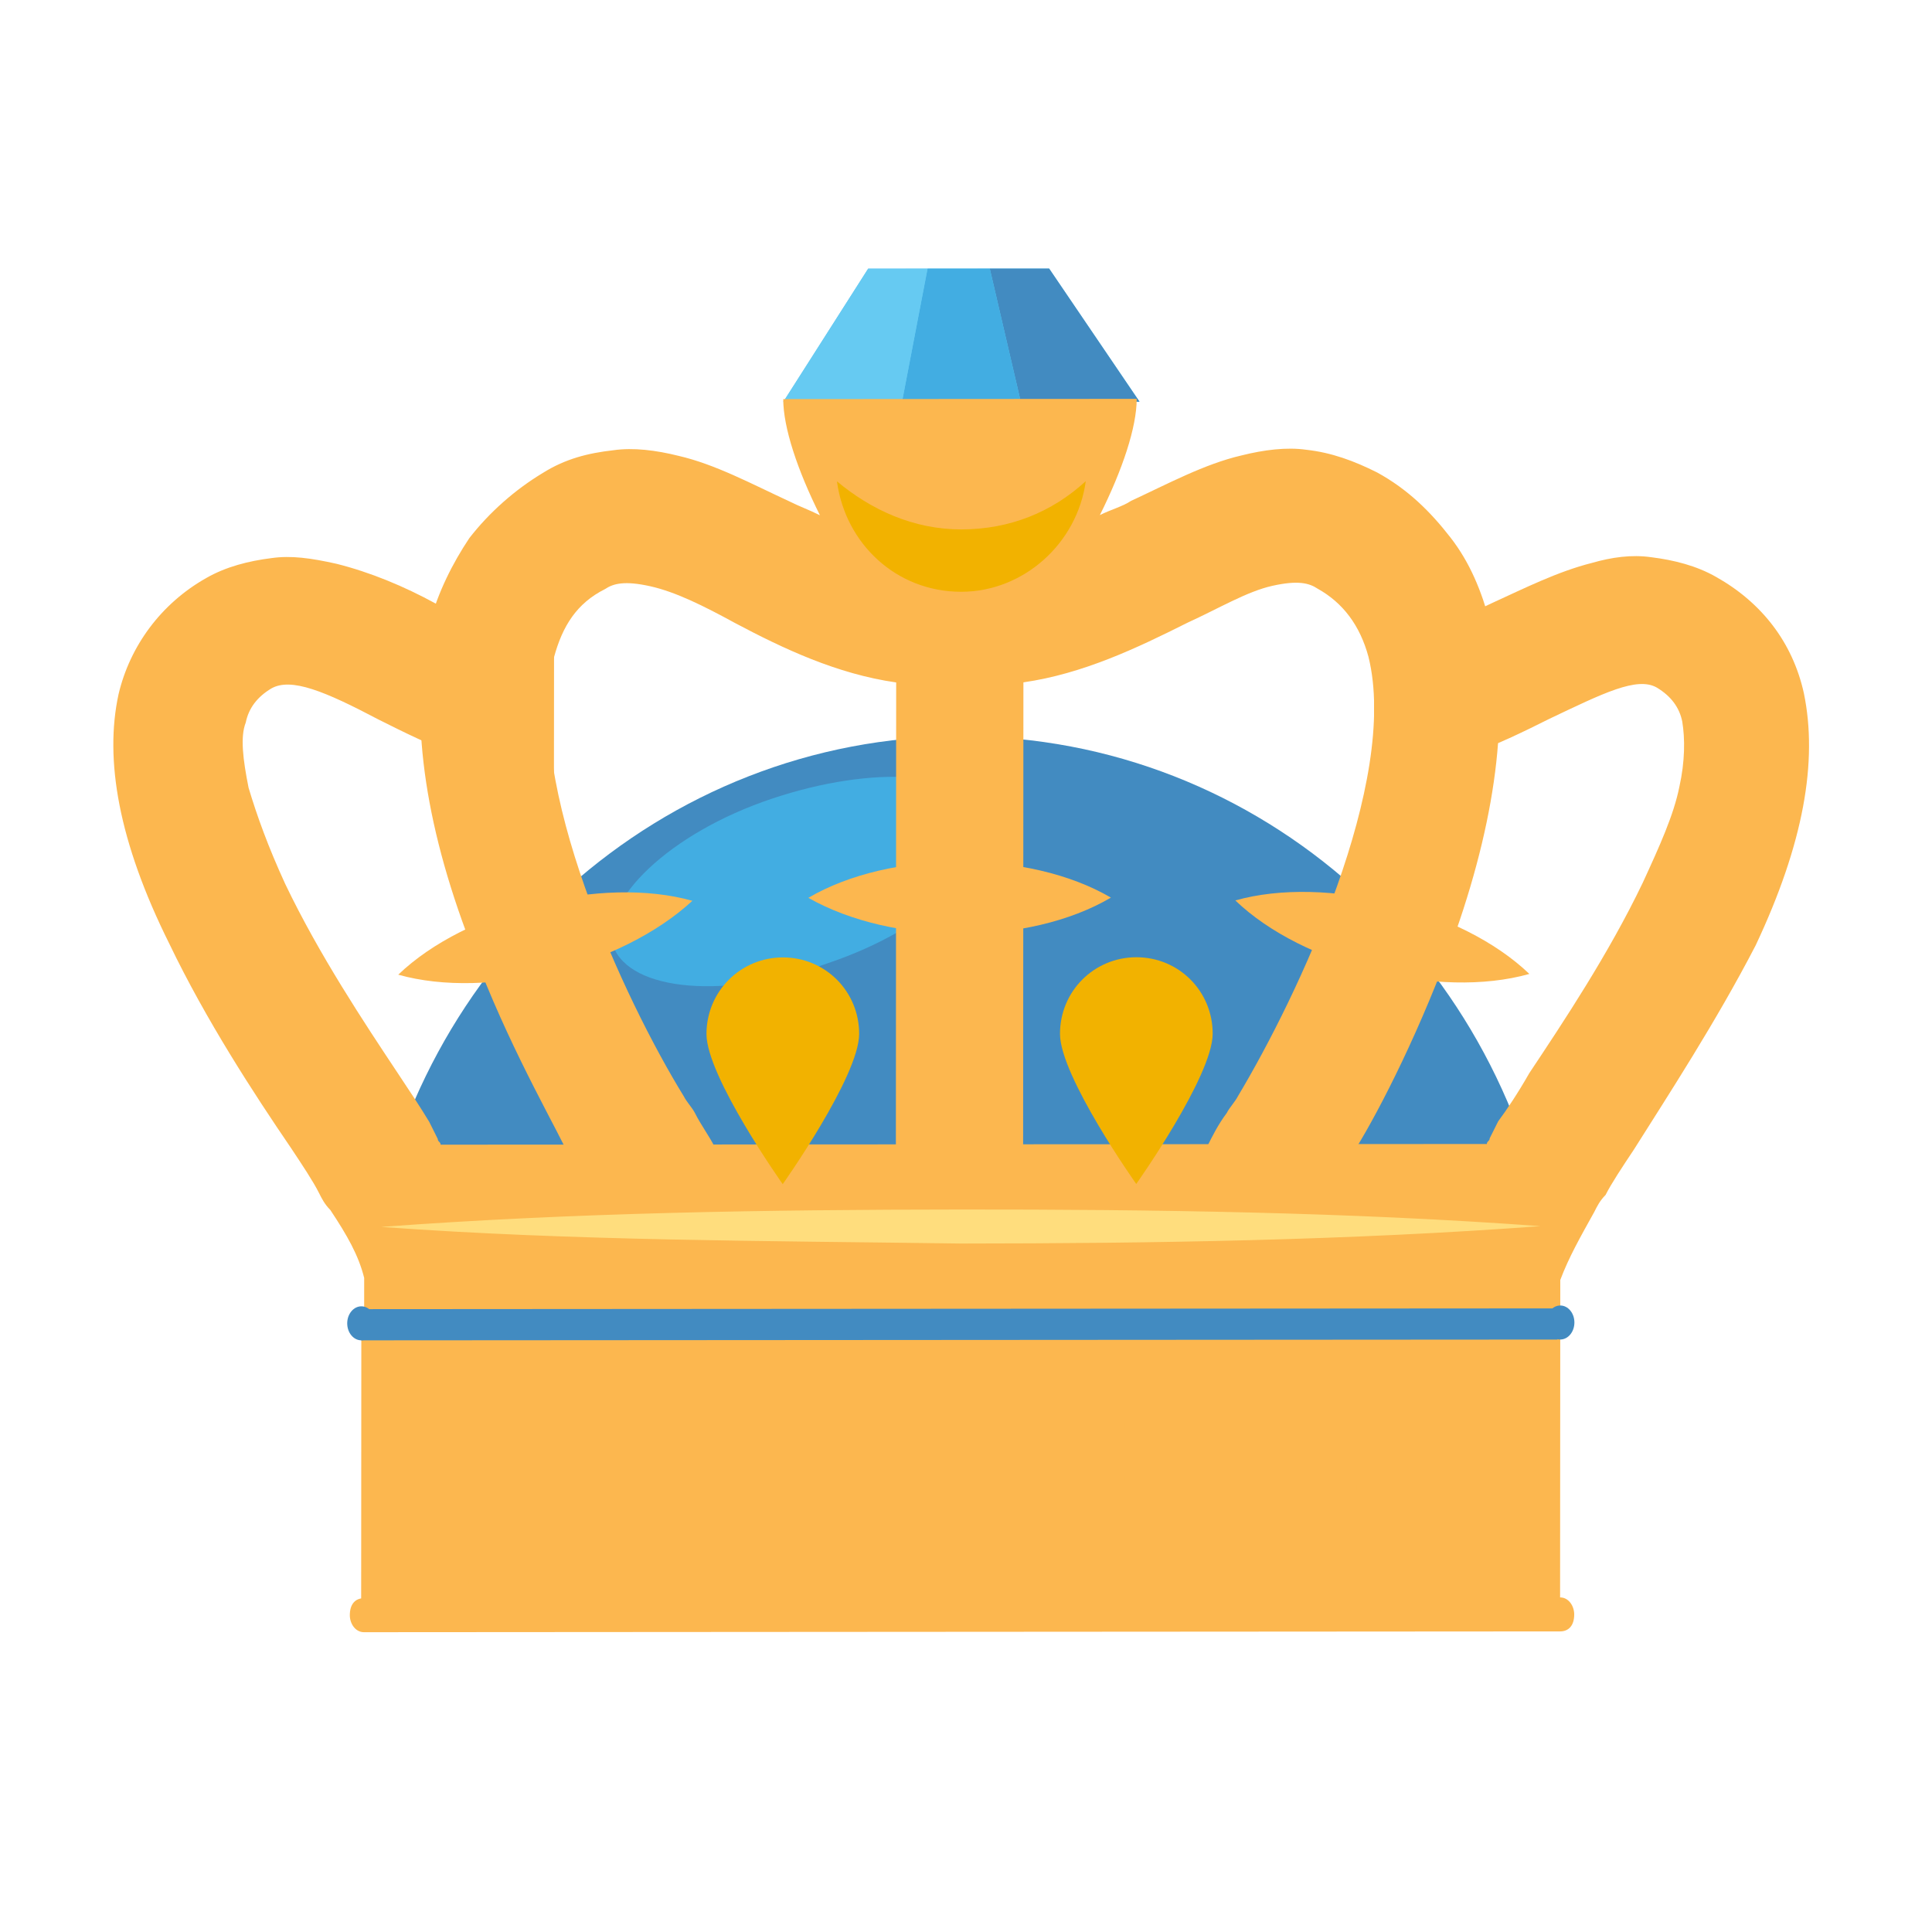 <svg width="120" height="120" viewBox="0 0 120 120" fill="none" xmlns="http://www.w3.org/2000/svg">
<g clip-path="url(#clip0_104_42)">
<path d="M96.385 78.272C93.763 59.79 78.317 45.718 59.699 45.73C41.082 45.742 25.617 59.834 22.97 78.143L96.385 78.096L96.385 78.272Z" fill="#428BC1"/>
<path d="M112.041 43.053C111.34 39.885 109.41 37.422 106.601 35.84C105.372 35.136 103.967 34.785 102.563 34.61C101.333 34.435 100.103 34.611 98.874 34.965C96.765 35.494 94.657 36.551 92.725 37.433C90.089 38.667 87.63 39.901 85.347 39.902L85.342 48C89.38 47.997 93.07 46.234 96.233 44.648C99.571 43.061 101.679 42.004 102.908 42.707C103.786 43.235 104.312 43.938 104.488 44.819C104.662 45.875 104.662 47.283 104.309 48.867C103.957 50.628 103.077 52.565 102.022 54.854C99.912 59.256 97.098 63.483 94.989 66.653C94.286 67.886 93.582 68.942 93.055 69.647L92.527 70.703C92.527 70.879 92.351 70.879 92.351 71.055L27.367 71.098C27.367 70.922 27.192 70.922 27.192 70.746L26.666 69.69C26.139 68.811 25.437 67.754 24.735 66.699C22.63 63.532 19.823 59.309 17.718 54.909C16.666 52.621 15.964 50.685 15.439 48.926C15.088 47.166 14.914 45.758 15.265 44.877C15.442 43.997 15.969 43.292 16.848 42.764C18.078 42.059 20.185 42.938 23.52 44.696C26.681 46.278 30.192 48.036 34.407 48.033L34.413 39.936C32.13 39.937 29.672 38.706 27.038 37.476C25.107 36.421 23 35.542 20.892 35.016C19.312 34.664 18.082 34.489 16.853 34.666C15.448 34.843 14.043 35.196 12.813 35.901C10.001 37.487 8.068 40.129 7.363 43.122C6.482 47.171 7.357 52.276 10.514 58.611C12.795 63.362 15.777 67.937 18.058 71.28C18.76 72.336 19.462 73.392 19.813 74.096C19.988 74.448 20.164 74.8 20.515 75.151C21.567 76.735 22.269 77.966 22.62 79.374L22.607 99.267C22.08 99.267 21.728 99.619 21.728 100.323C21.727 100.851 22.078 101.379 22.605 101.379L96.899 101.33C97.425 101.329 97.777 100.978 97.777 100.273C97.777 99.745 97.427 99.217 96.9 99.218L96.912 79.502C97.441 78.093 98.143 76.861 99.023 75.276C99.199 74.924 99.374 74.571 99.726 74.219C100.078 73.515 100.781 72.458 101.485 71.401C103.594 68.055 106.583 63.477 109.045 58.722C112.035 52.383 112.916 47.277 112.041 43.053Z" fill="#FCB74F"/>
<path d="M61.279 50.659C62.156 53.475 57.762 57.703 51.438 59.819C45.114 62.112 39.143 61.588 38.091 58.772C37.214 55.956 41.608 51.728 47.932 49.612C54.256 47.495 60.228 47.843 61.279 50.659Z" fill="#42ADE2"/>
<path d="M55.461 81.292L63.892 81.287L63.879 100.298L55.449 100.303L55.461 81.292Z" fill="#FCB74F"/>
<path d="M69.864 81.284L78.294 81.278L78.282 100.289L69.852 100.295L69.864 81.284Z" fill="#FCB74F"/>
<path d="M63.891 81.284L69.862 81.28L69.85 100.291L63.879 100.295L63.891 81.284Z" fill="#FCB74F"/>
<path d="M84.265 81.274L90.236 81.271L90.225 100.282L84.252 100.286L84.265 81.274Z" fill="#FCB74F"/>
<path d="M22.444 81.313L28.416 81.309L28.404 100.321L22.432 100.325L22.444 81.313Z" fill="#FCB74F"/>
<path d="M29.117 81.31L40.709 81.303L40.696 100.314L29.104 100.322L29.117 81.31Z" fill="#FCB74F"/>
<path d="M53.364 64.217C53.362 66.857 48.616 73.55 48.616 73.55C48.616 73.55 43.878 66.863 43.88 64.223C43.882 61.583 45.991 59.469 48.625 59.467C51.26 59.465 53.366 61.577 53.364 64.217Z" fill="#F2B200"/>
<path d="M75.322 64.206C75.32 66.846 70.574 73.538 70.574 73.538C70.574 73.538 65.836 66.853 65.838 64.212C65.839 61.571 67.949 59.458 70.582 59.456C73.218 59.454 75.324 61.565 75.322 64.206Z" fill="#F2B200"/>
<path d="M70.779 24.95L48.649 24.965L53.923 16.688L65.164 16.68L70.779 24.95Z" fill="#66CAF2"/>
<path d="M24.736 60.539C28.954 56.488 37.386 54.37 43.005 55.95C38.612 60.002 30.355 62.12 24.736 60.539Z" fill="#FCB74F"/>
<path d="M94.991 60.493C89.37 62.081 80.941 59.974 76.729 55.928C82.35 54.34 90.779 56.447 94.991 60.493Z" fill="#FCB74F"/>
<path d="M50.208 55.766C55.303 52.77 63.909 52.764 69 55.753C63.905 58.749 55.475 58.755 50.208 55.766Z" fill="#FCB74F"/>
<path d="M61.475 16.682L63.401 24.955L70.778 24.95L65.163 16.68L61.475 16.682Z" fill="#428BC1"/>
<path d="M61.477 16.68L57.613 16.682L56.027 24.957L63.403 24.952L61.477 16.68Z" fill="#42ADE2"/>
<path d="M57.612 16.684L56.026 24.959L48.649 24.963L53.924 16.686L57.612 16.684Z" fill="#66CAF2"/>
<path d="M23.676 76.206C35.619 75.318 47.738 75.134 59.681 75.126C71.624 75.118 83.743 75.286 95.685 76.158C83.742 77.046 71.623 77.23 59.68 77.238C47.737 77.07 35.618 77.078 23.676 76.206Z" fill="#FFDD7D"/>
<path d="M22.444 81.314L96.737 81.266L96.736 83.202L22.443 83.251L22.444 81.314Z" fill="#428BC1"/>
<path d="M22.444 83.25C22.928 83.251 23.322 82.777 23.323 82.193C23.323 81.611 22.93 81.138 22.445 81.138C21.96 81.138 21.567 81.612 21.566 82.195C21.566 82.778 21.959 83.251 22.444 83.25Z" fill="#428BC1"/>
<path d="M96.91 83.2C97.395 83.2 97.788 82.727 97.789 82.143C97.789 81.56 97.396 81.088 96.911 81.087C96.426 81.088 96.033 81.561 96.032 82.145C96.032 82.728 96.425 83.2 96.91 83.2Z" fill="#428BC1"/>
<path d="M92.548 38.667C92.023 36.731 91.322 34.971 90.093 33.387C88.864 31.804 87.46 30.396 85.529 29.342C84.124 28.638 82.72 28.111 81.139 27.936C79.91 27.761 78.505 27.938 77.1 28.291C74.816 28.82 72.532 30.054 70.248 31.112C69.721 31.464 69.018 31.641 68.315 31.993C69.722 29.176 70.602 26.535 70.603 24.774L48.649 24.789C48.648 26.549 49.524 29.189 50.928 32.005C50.225 31.653 49.699 31.477 48.996 31.126C46.714 30.071 44.431 28.84 42.148 28.314C40.744 27.963 39.339 27.788 38.109 27.964C36.528 28.142 35.123 28.494 33.717 29.375C31.96 30.433 30.379 31.842 29.148 33.427C28.093 35.012 27.214 36.773 26.686 38.71C25.453 43.816 26.151 50.328 28.956 57.896C31.06 63.88 33.867 68.806 35.095 71.271L44.404 71.264C44.053 70.561 43.526 69.857 43.175 69.153C43 68.801 42.649 68.449 42.474 68.097C38.789 62.114 32.475 48.564 34.412 40.817C34.941 38.88 35.82 37.472 37.577 36.59C38.104 36.238 38.806 36.061 40.387 36.413C41.967 36.764 43.723 37.642 45.654 38.697C48.639 40.28 51.975 41.862 55.663 42.388L55.644 71.433L63.548 71.428L63.566 42.382C67.255 41.852 70.593 40.265 73.755 38.679C75.688 37.798 77.446 36.74 79.026 36.387C80.607 36.034 81.309 36.21 81.836 36.561C83.416 37.44 84.469 38.848 84.995 40.784C86.922 48.528 80.59 61.911 76.897 68.074C76.722 68.426 76.371 68.779 76.195 69.131C75.667 69.835 75.316 70.54 74.964 71.244L84.272 71.238C85.679 68.949 88.317 63.842 90.428 57.856C93.068 50.285 93.775 43.771 92.548 38.667Z" fill="#FCB74F"/>
<path d="M59.71 32.883C56.724 32.885 54.09 31.655 51.984 29.896C52.508 33.768 55.668 36.759 59.707 36.756C63.571 36.753 66.91 33.759 67.439 29.886C65.33 31.823 62.695 32.881 59.71 32.883Z" fill="#F2B200"/>
</g>
<defs>
<clipPath id="clip0_104_42">
<rect width="120" height="120" fill="white"/>
</clipPath>
</defs>
</svg>
